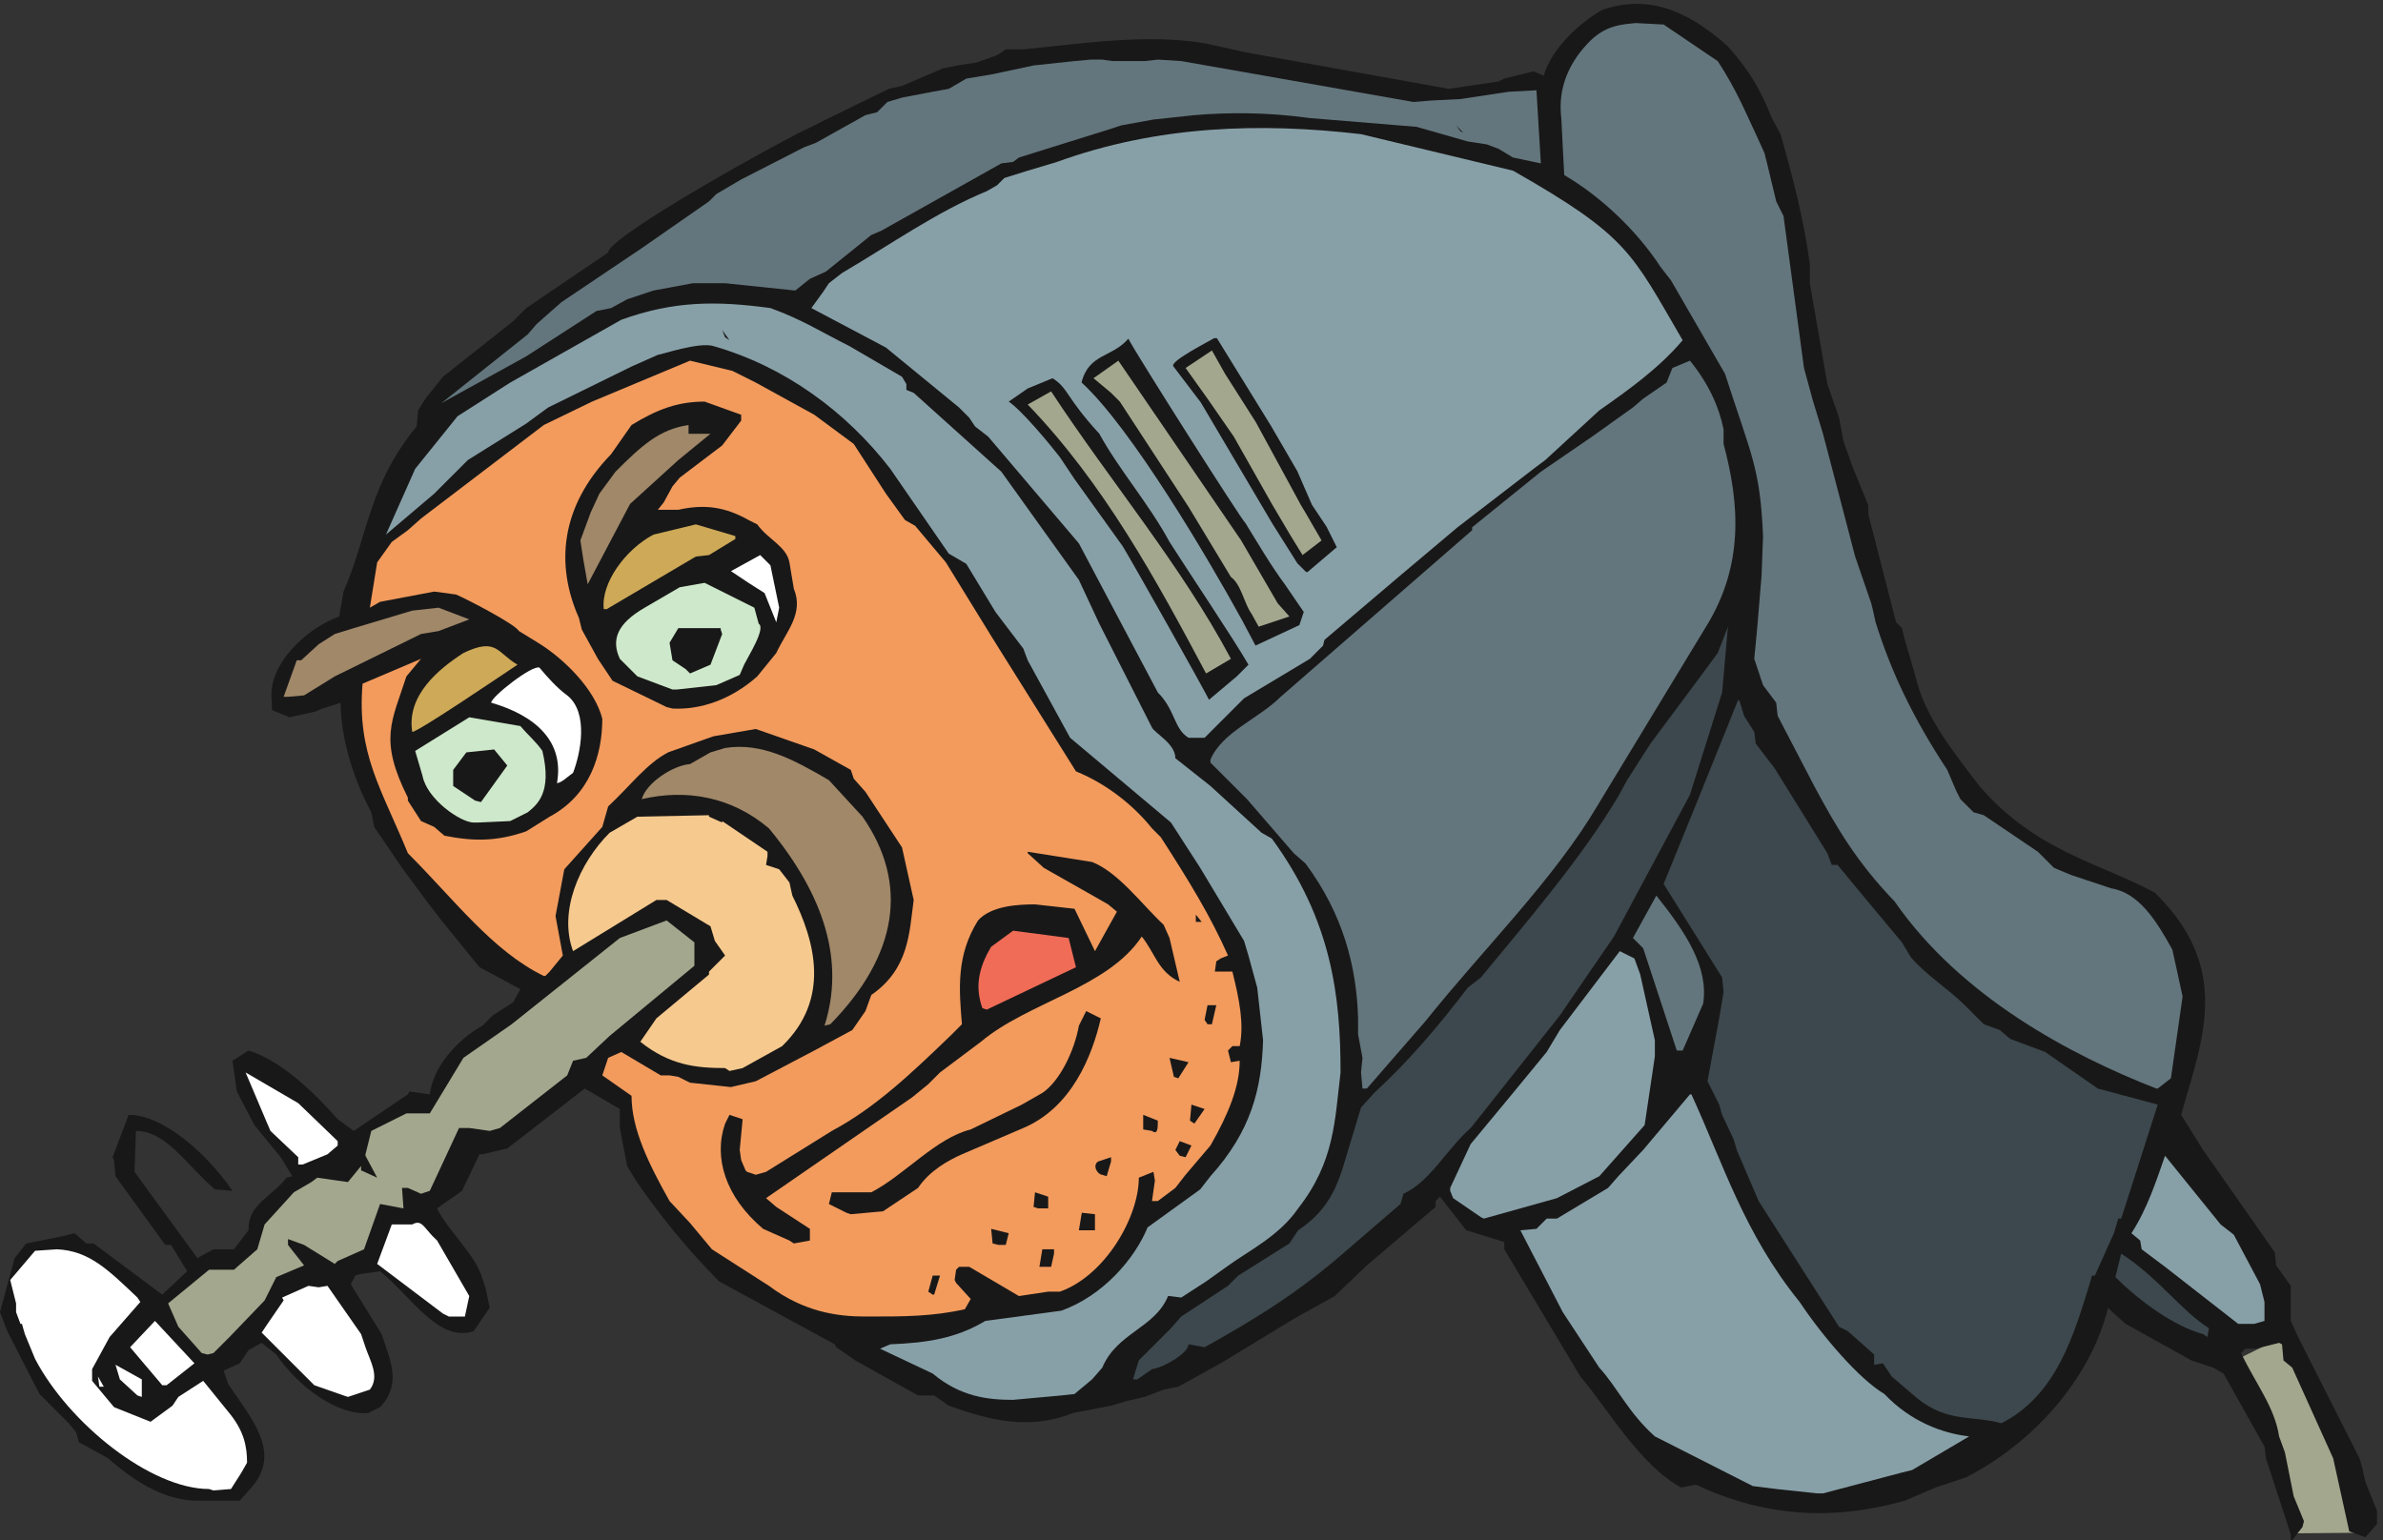 <svg xmlns="http://www.w3.org/2000/svg" xml:space="preserve" width="485.632" height="313.943"><rect width="100%" height="100%" fill="#333333" stroke="none"/><path d="m3435.25 281.129 83.59-270.219 106.92.98-123.44 302.29-67.07-33.051" style="fill:#a3a78e;fill-opacity:1;fill-rule:evenodd;stroke:none" transform="matrix(.133 0 0 -.133 0 314)"/><path d="M3510.08.422v8.957L3472 125.87l-2.24 17.918-62.72 112-15.68 8.961-33.6 11.199-100.8 56-20.16 17.922-6.72 6.719c-24.64-100.801-105.28-201.602-217.28-259.852l-47.04-15.68-47.04-20.16c-112-31.359-215.04-24.636-320.32 24.641l-22.4-4.48c-62.72 33.601-114.24 123.211-154.56 170.25L2304.96 446.19v11.2l-58.24 17.918-40.32 51.519-6.72-6.719v-8.961L2094.4 421.55l-49.28-47.039-60.48-33.602-114.24-69.441-64.96-35.84-22.4-4.481-29.12-11.199-29.12-6.719-22.4-6.718-58.24-11.203c-67.2-26.879-127.68-11.2-190.4 11.203l-22.4 15.679h-24.64l-96.32 53.758-29.12 20.16-2.24 4.481-176.96 96.32C1052.8 446.19 1008 502.19 974.398 551.468l-13.437 22.402-11.199 58.238v29.121L896 692.59l-118.719-91.84-38.082-8.961h-4.48l-26.879-56-38.078-26.879c15.679-33.601 58.238-69.441 69.437-107.519l4.481-13.442 6.718-31.359-24.636-35.84C672 302.832 631.68 372.27 582.398 412.59l-31.359-4.481-6.719-2.238-6.718-13.441 47.039-76.16c13.437-40.321 31.359-76.161-2.243-112l-17.918-8.961c-47.039-4.481-107.519 40.32-141.121 89.601l-22.398 17.922-20.16-11.203-13.442-20.16-24.64-11.199 6.722-20.161c35.84-53.757 82.879-105.277 35.84-159.05l-17.922-20.16h-64.961c-47.039 0-94.078 26.882-136.636 64.972l-44.801 24.641-4.481 15.679-11.199 13.438-44.8 44.801-49.282 96.32L0 349.871l22.398 82.879 17.922 22.398 56 11.204 17.918 4.476 17.922-15.68h11.199l105.282-78.398 38.078 35.84-24.641 40.32h-8.957l-76.16 105.281-2.242 24.641-2.239 4.477 24.641 64.961c53.758 0 120.957-60.481 159.039-116.481l-26.879 2.242c-42.562 35.84-73.922 89.598-120.961 89.598l-2.242-62.719 96.32-132.16 24.641 13.441h31.359l22.403 29.118v2.242c0 38.078 35.84 49.277 58.238 78.398l8.961 2.242-17.922 29.118-40.316 49.281-26.883 51.519-6.719 47.039 24.641 15.68c51.519-15.68 103.039-67.199 136.64-105.277l24.637-17.922 82.883 56 2.238 4.48 31.36-4.48c4.48 40.32 40.32 82.883 80.64 105.281l15.68 15.68 31.359 20.16 11.203 20.16-62.722 33.602-58.239 71.679-22.402 29.118L616 1030.83l-42.559 62.72-4.48 22.4c-26.883 49.28-47.039 114.24-47.039 168-11.203-4.48-24.641-6.72-38.082-13.44l-40.32-8.96-26.879 11.2v11.2c-8.961 58.24 53.757 114.25 103.039 132.16l6.718 38.09c38.082 87.35 38.082 163.51 112 253.11l2.243 24.64 11.199 17.93 26.879 33.59 107.519 85.12 20.16 20.16 125.442 85.13c0 24.64 271.04 174.71 306.88 190.39l31.36 15.68 91.84 44.8 20.16 4.48 62.72 26.88 22.4 4.48 29.12 4.48 31.36 11.2 13.44 8.96H1568c91.84 8.97 190.4 24.65 280 8.97l60.48-13.45 311.36-56 76.16 11.2 8.96 4.48 44.8 11.2 15.68-6.72c11.2 40.32 53.76 80.64 89.6 100.8 64.96 22.4 125.44 4.49 192.64-56 33.6-38.08 49.28-64.96 67.2-109.76l13.44-24.64c20.16-71.68 35.84-132.16 44.8-199.36v-29.11l26.88-154.57 17.92-51.52 6.72-35.84 13.44-38.07 24.64-60.48v-13.45l42.56-165.76 8.96-8.95 4.48-17.93 15.68-53.76c13.44-60.48 53.76-112 98.56-170.24 87.36-100.8 181.44-116.48 268.8-163.52 107.52-105.281 80.64-203.84 49.28-309.121l-8.96-31.359 33.6-53.758 109.76-156.801 2.24-20.16 22.4-31.36V336.43l11.2-24.641 94.08-185.918 4.48-15.691 4.48-20.16 17.92-44.801v-20.16l-17.92-20.16-24.64 8.96-24.64 112.012-62.72 138.879-13.44 11.199-2.24 24.641-4.48 2.242-35.84-8.961h-15.68l-2.24-2.242-4.48-4.481c22.4-47.039 51.52-82.878 58.24-127.679l8.96-24.637 13.44-67.21 15.68-38.083-2.24-8.957-15.68-20.16h-2.24" style="fill:#191818;fill-opacity:1;fill-rule:evenodd;stroke:none" transform="matrix(.133 0 0 -.133 0 314)"/><path d="m2784.32 72.102-62.72 6.718-35.84 4.48-150.08 76.169c-40.32 35.84-58.24 76.16-85.12 105.281l-56 85.121-64.96 125.438 24.64 2.242 15.68 15.679h15.68l78.4 47.04 15.68 17.921 38.08 40.321 71.68 85.117h2.24c49.28-107.52 80.64-212.797 165.76-318.078 35.84-53.762 91.84-118.719 129.92-141.121 40.32-42.559 89.6-60.481 129.92-64.961l-87.36-51.528-17.92-4.48-118.72-31.36h-8.96" style="fill:#87a0a8;fill-opacity:1;fill-rule:evenodd;stroke:none" transform="matrix(.133 0 0 -.133 0 314)"/><path d="M320.32 78.82c-89.601 0-215.039 100.809-266.558 199.371L38.078 316.27l-4.476 15.679h-2.243l-6.718 17.922v13.438l-8.961 35.839 38.082 44.801 33.597 2.242c49.282-2.242 78.403-31.359 123.2-73.921l4.48-6.719L168 311.789l-26.879-49.277V244.59l33.598-40.32 56-22.399 33.601 24.641 8.961 13.437 38.078 24.641 38.082-47.039c24.637-29.121 29.118-53.762 29.118-78.403l-8.957-15.687-15.68-24.64-26.883-2.239-6.719 2.238m2224.32 38.078 4.48 2.25-4.48-2.25" style="fill:#fff;fill-opacity:1;fill-rule:evenodd;stroke:none" transform="matrix(.133 0 0 -.133 0 314)"/><path d="M3057.6 181.871c-42.56 8.961-80.64 0-127.68 42.559l-31.36 26.879-13.44 20.16-13.44-2.239v15.68l-40.32 35.84-13.44 6.719-71.68 112-51.52 80.64-33.6 78.403-4.48 15.679-17.92 38.079-4.48 15.679-17.92 35.84 17.92 96.32 6.72 40.321-2.24 22.402-89.6 143.358 49.28 120.96 64.96 161.28 2.24-2.24 6.72-22.4 15.68-24.64 2.24-17.92 29.12-38.08 80.64-129.92 6.72-17.92h8.96l31.36-38.08 67.2-80.64 13.44-22.399c22.4-26.882 58.24-49.281 82.88-73.921l29.12-29.122 24.64-8.957L3080 768.75l53.76-20.16 80.64-56 91.84-24.641-56-174.719h-4.48l-6.72-22.398-29.12-64.961h-4.48l-4.48-15.68c-22.4-71.679-49.28-168-134.4-210.562l-8.96 2.242" style="fill:#3c484d;fill-opacity:1;fill-rule:evenodd;stroke:none" transform="matrix(.133 0 0 -.133 0 314)"/><path d="M1552.32 215.469c-38.08 0-80.64 4.48-123.2 40.32l-80.64 38.082 15.68 6.719c56 2.242 100.8 8.961 145.6 35.84l116.48 15.679c62.72 22.403 112 78.403 132.16 127.68l80.64 58.242 15.68 20.16c62.72 69.438 78.4 134.399 80.64 208.321l-8.96 80.636-13.44 49.278-6.72 22.402-67.2 112.002-44.8 69.44-154.56 129.92-64.96 118.72-6.72 17.92-42.56 56-44.8 73.92-26.88 15.68-89.6 129.92c-67.2 87.36-161.28 156.8-271.04 188.16-22.4 6.72-80.64-13.44-85.12-13.44l-40.32-17.92L840 1736.43l-33.602-24.64-89.597-56-35.84-35.84-15.68-15.68-73.922-62.72 44.801 100.8 64.961 80.64 80.641 51.52L952 1870.83c80.64 29.12 145.6 29.12 228.48 17.92 49.28-17.92 76.16-35.84 120.96-58.24l80.64-47.04 6.72-11.2v-8.96l11.2-4.48 134.4-120.96 118.72-165.76 31.36-67.2 80.64-159.04c4.48-8.96 35.84-24.64 35.84-47.04l53.76-42.56 78.4-71.68 15.68-8.96c91.84-125.442 105.28-241.919 105.28-358.4-8.96-73.921-8.96-136.64-64.96-208.32-29.12-42.558-76.16-64.961-109.76-89.601L1848 396.91l-38.08-24.64-17.92 2.242h-2.24c-20.16-49.282-78.4-56-100.8-109.762l-15.68-17.918-26.88-22.402-20.16-2.239-73.92-6.722" style="fill:#87a0a8;fill-opacity:1;fill-rule:evenodd;stroke:none" transform="matrix(.133 0 0 -.133 0 314)"/><path d="m210.559 222.191-26.879 24.641-6.719 22.398 40.32-22.398v-26.883l-6.722 2.242m315.839 0-44.796 15.68-80.641 80.641 8.961 13.437 24.637 35.84-2.239 4.481 40.321 17.921 15.679-2.242 13.442 2.242 51.519-73.921L560 296.109c6.719-20.16 22.398-44.8 6.719-64.961l-33.598-11.199-6.723 2.242M152.32 235.629l-2.242 15.68 8.961-15.68zm96.321 2.242-49.282 58.238 38.082 40.321 60.481-64.961-42.563-33.598h-6.718" style="fill:#fff;fill-opacity:1;fill-rule:evenodd;stroke:none" transform="matrix(.133 0 0 -.133 0 314)"/><path d="m1736 246.832 8.96 29.117 20.16 20.16 29.12 29.121 15.68 17.918 71.68 47.043 15.68 15.68 78.4 49.277 13.44 20.161c40.32 26.882 56 58.242 67.2 91.839l29.12 96.321 20.16 22.402c53.76 49.277 100.8 105.277 143.36 161.277l20.16 15.684c73.92 89.598 154.56 183.678 210.56 277.758l13.44 24.64 35.84 56 71.68 96.32 31.36 42.56 15.68 40.32-8.96-100.8-49.28-156.8-116.48-217.279-82.88-120.961-118.72-150.078-17.92-22.403c-35.84-31.359-62.72-82.879-103.04-100.8l-4.48-15.68-80.64-69.438c-73.92-64.961-138.88-105.281-219.52-150.082l-24.64 4.481c0-13.442-38.08-35.84-56-38.078l-22.4-15.68H1736" style="fill:#3c484d;fill-opacity:1;fill-rule:evenodd;stroke:none" transform="matrix(.133 0 0 -.133 0 314)"/><path d="m309.121 287.148-35.84 40.321-15.679 35.84 62.718 51.523h38.078l35.84 31.359 11.203 38.079 44.797 49.281 26.883 15.679 8.957 6.719 31.363-4.48 15.68-2.239 20.16 24.641v-6.723l24.641-11.199L560 589.551v2.238l8.961 35.84 53.758 26.883h35.84l51.519 85.117L784 791.148l165.762 132.161 71.678 26.882L1064 916.59v-35.84L934.082 773.23l-35.844-33.601-20.16-4.481-8.957-22.398-103.043-80.641-15.68-4.48-31.359 4.48h-15.68l-44.8-96.32-13.438-4.48-20.16 8.961H616l2.238-31.36-35.84 6.719-24.636-69.438-40.321-17.921-4.48-4.481-47.039 29.121-24.641 8.961v-8.961l24.641-31.359-42.563-17.922-2.238-4.481-15.68-31.359-53.761-56-24.641-24.641-8.961-2.238-8.957 2.238" style="fill:#a3a78e;fill-opacity:1;fill-rule:evenodd;stroke:none" transform="matrix(.133 0 0 -.133 0 314)"/><path d="M3375.68 316.27c-42.56 11.199-96.32 49.281-134.4 87.359l8.96 35.84c56-35.84 91.84-87.36 134.4-114.239l-2.24-13.441-6.72 4.481" style="fill:#3c484d;fill-opacity:1;fill-rule:evenodd;stroke:none" transform="matrix(.133 0 0 -.133 0 314)"/><path d="M3447.36 331.949h-17.92l-112 87.36-35.84 26.882-2.24 13.438-13.44 11.203c24.64 38.078 38.08 80.637 51.52 118.719l85.12-105.281 20.16-15.68 40.32-76.16 6.72-26.879V336.43l-15.68-4.481h-6.72" style="fill:#87a0a8;fill-opacity:1;fill-rule:evenodd;stroke:none" transform="matrix(.133 0 0 -.133 0 314)"/><path d="M1326.08 343.148c-42.56 0-94.08 6.723-147.84 47.043l-87.36 56-33.6 40.321-31.36 33.597c-31.361 56-58.24 109.762-58.24 161.282l-44.801 31.359 8.961 26.879L952 748.59l60.48-35.84h13.44l13.44-2.238 17.92-8.961 62.72-6.719 38.08 8.957 89.6 47.043 58.24 31.359 20.16 29.118 8.96 24.64c58.24 40.321 58.24 96.321 64.96 145.602l-17.92 80.639-56 85.12-17.92 20.16-4.48 13.44-56 31.36-89.6 31.36-64.96-11.2-69.44-24.64c-33.602-17.92-56-49.28-91.84-82.88l-8.961-31.36-58.238-64.96-13.442-71.68 11.199-60.48-20.16-24.641-6.718-6.719h-2.239c-78.402 38.078-136.64 116.481-208.32 188.16-40.32 98.56-78.402 152.32-69.441 259.84l89.601 38.08-22.402-26.88c-22.399-69.44-42.559-96.32 2.242-185.92v-4.48l20.16-31.36 20.16-8.96 15.68-13.44c44.801-8.96 80.641-8.96 125.437 6.72l35.84 22.4c62.723 33.6 80.641 96.32 80.641 150.08-11.199 44.8-58.238 91.84-98.559 116.48l-29.121 17.92c-6.719 11.2-80.64 49.28-96.32 56l-33.598 4.48-82.883-15.68-15.679-8.96 11.199 69.44 22.402 31.36 24.641 17.92 20.16 17.92 188.16 143.36 73.918 35.84 150.081 62.72 64.96-15.68 35.84-17.92 89.6-49.28 60.48-44.8 49.28-76.16 29.12-40.32 15.68-8.96 47.04-56 71.68-116.48 127.68-203.84c49.28-20.16 89.6-53.76 116.48-87.36l13.44-13.44c44.8-69.44 76.16-120.96 103.04-181.44l-11.2-4.481-6.72-4.48-2.24-15.68h26.88c11.2-44.801 17.92-80.641 11.2-114.238h-11.2l-6.72-6.719 4.48-17.922 13.44 2.238c0-40.316-17.92-82.878-44.8-129.918l-38.08-44.8-15.68-20.16-26.88-20.161h-8.96l4.48 31.36-2.24 13.441-22.4-8.961c0-60.48-51.52-150.078-120.96-174.719h-17.92l-44.8-6.718-76.16 44.797h-15.68l-4.48-4.477-2.24-15.684 2.24-4.476 22.4-24.641-8.96-15.679c-49.28-11.204-94.08-11.204-143.36-11.204h-8.96" style="fill:#f29b5d;fill-opacity:1;fill-rule:evenodd;stroke:none" transform="matrix(.133 0 0 -.133 0 314)"/><path d="m678.719 347.629-100.797 76.16 22.398 60.481h31.36c15.679 8.96 17.922-6.719 38.082-24.641l49.277-85.117-6.719-31.364h-24.64l-8.961 4.481" style="fill:#fff;fill-opacity:1;fill-rule:evenodd;stroke:none" transform="matrix(.133 0 0 -.133 0 314)"/><path d="m17.922 349.871 6.719-2.242-6.72 2.242M1422.4 381.23l6.72 24.641h11.2l-8.96-29.121h-2.24l-6.72 4.48m170.24 38.079 4.48 26.882h17.92v-6.722l-4.48-20.16h-17.92m-71.68 35.839-2.24 22.403 26.88-6.719-4.48-17.922h-11.2l-8.96 2.238m-311.36 4.481-40.32 17.922c-58.24 49.281-76.16 109.758-58.24 161.281l6.72 13.438 20.16-6.719-4.48-47.039 2.24-15.68 6.72-15.684 2.24-2.238 13.44-4.48 15.68 4.48 100.8 62.719c67.2 35.84 123.2 89.601 181.44 145.601l17.92 17.918c-4.48 53.762-8.96 105.282 24.64 159.043 20.16 22.399 60.48 24.641 87.36 24.641l60.48-6.723 31.36-64.961 33.6 60.481-13.44 11.203-31.36 17.918-67.2 38.08-24.64 22.4v2.24l98.56-15.68c40.32-15.68 76.16-64.958 109.76-96.321l8.96-20.16 15.68-67.2c-33.6 15.68-38.08 44.801-58.24 69.442-51.52-78.403-174.72-100.801-246.4-161.281l-62.72-47.04-17.92-17.921-24.64-20.161-224-154.558 15.68-13.442 51.52-33.597v-17.922l-24.64-4.481-6.72 4.481m443.52 15.68 4.48 26.882 20.16-2.242v-24.64h-24.64" style="fill:#191818;fill-opacity:1;fill-rule:evenodd;stroke:none" transform="matrix(.133 0 0 -.133 0 314)"/><path d="m2269.12 495.469-42.56 29.121-4.48 11.199v4.481l31.36 67.199 64.96 78.402 51.52 62.719 20.16 33.601 91.84 120.957 22.4-11.199 8.96-24.64 22.4-100.797v-24.641L2520 636.59l-69.44-78.399-64.96-33.601-112-31.36-4.48 2.239" style="fill:#87a0a8;fill-opacity:1;fill-rule:evenodd;stroke:none" transform="matrix(.133 0 0 -.133 0 314)"/><path d="m1296.96 502.191-26.88 13.438 4.48 17.922h60.48c51.52 26.879 98.56 82.879 152.32 96.32l78.4 38.078 31.36 17.922c26.88 17.918 49.28 64.961 56 103.039l11.2 22.399 22.4-11.2c-13.44-58.238-44.8-136.64-118.72-168l-94.08-40.32c-20.16-8.957-49.28-24.641-67.2-51.519l-53.76-35.84-49.28-4.481-6.72 2.242m286.72 8.957 2.24 22.403 20.16-6.719V508.91h-15.68l-6.72 2.238" style="fill:#191818;fill-opacity:1;fill-rule:evenodd;stroke:none" transform="matrix(.133 0 0 -.133 0 314)"/><path d="m3400.32 533.551 2.24 2.238-2.24-2.238" style="fill:#fff;fill-opacity:1;fill-rule:evenodd;stroke:none" transform="matrix(.133 0 0 -.133 0 314)"/><path d="M1688.96 560.43c-6.72 0-15.68 13.441-6.72 20.16l20.16 6.719v-6.719l-6.72-22.399-6.72 2.239" style="fill:#191818;fill-opacity:1;fill-rule:evenodd;stroke:none" transform="matrix(.133 0 0 -.133 0 314)"/><path d="M456.961 576.109v11.2l-42.563 40.32-6.718 15.68-31.36 73.921 80.641-47.039 60.48-58.242v-6.719l-15.679-13.441-38.082-15.68h-6.719" style="fill:#fff;fill-opacity:1;fill-rule:evenodd;stroke:none" transform="matrix(.133 0 0 -.133 0 314)"/><path d="m1807.68 589.551-6.72 8.961 6.72 13.437 17.92-6.719-8.96-17.921-8.96 2.242m-56 40.32v22.399l22.4-8.961c0-11.2 0-22.399-8.96-15.68l-13.44 2.242m71.68 13.438 2.24 24.64 20.16-6.719-15.68-22.398-6.72 4.477" style="fill:#191818;fill-opacity:1;fill-rule:evenodd;stroke:none" transform="matrix(.133 0 0 -.133 0 314)"/><path d="m2087.68 692.59-2.24 24.64 2.24 22.399-6.72 35.84v24.64c-2.24 78.403-22.4 159.039-80.64 237.441l-17.92 15.68-71.68 82.88-56 56v4.48c17.92 42.56 73.92 62.72 107.52 96.32l293.44 255.36v4.48l105.28 85.12 78.4 53.76 62.72 44.8 15.68 13.44 35.84 24.64 8.96 22.4 26.88 11.2c29.12-35.84 44.8-71.68 51.52-105.28v-22.4c24.64-91.84 31.36-185.92-26.88-280l-165.76-273.28c-67.2-114.24-174.72-219.521-264.32-331.521l-89.6-103.039h-6.72" style="fill:#63767d;fill-opacity:1;fill-rule:evenodd;stroke:none" transform="matrix(.133 0 0 -.133 0 314)"/><path d="M3304 692.59c-132.16 51.519-300.16 141.121-400.96 286.719-58.24 60.481-89.59 114.241-123.2 176.961l-56 107.52-2.23 20.16-20.16 26.88-13.45 40.32 4.48 47.04 4.48 53.76 2.24 26.88 2.25 60.48c-4.49 105.28-17.93 123.2-58.25 248.64l-82.88 143.36-15.68 20.16c-38.08 58.24-94.07 109.76-147.84 141.12l-4.48 87.36c-4.48 35.84 4.48 76.16 40.32 114.24 26.88 29.12 53.77 29.12 73.92 31.36l42.57-2.24 69.43-47.04 13.44-8.96c29.13-44.8 42.56-78.4 60.48-116.48l11.2-24.64 4.48-17.92 13.45-56 11.19-22.4 31.36-232.96 13.45-49.28 15.68-51.52 11.19-42.56 38.08-145.6 24.64-71.68 2.25-8.96 4.48-20.16c24.63-78.4 58.23-147.84 109.75-226.24l13.45-31.36 6.71-13.44 20.16-20.16 15.68-4.48 82.88-56 24.64-24.64 26.89-11.2 60.47-20.161c42.57-6.719 69.44-49.278 94.08-94.078l15.68-71.68-17.92-125.441-20.15-15.68H3304" style="fill:#63767d;fill-opacity:1;fill-rule:evenodd;stroke:none" transform="matrix(.133 0 0 -.133 0 314)"/><path d="m1798.72 710.512-6.72 29.117 29.12-6.719-15.68-24.64-6.72 2.242" style="fill:#191818;fill-opacity:1;fill-rule:evenodd;stroke:none" transform="matrix(.133 0 0 -.133 0 314)"/><path d="M1111.04 723.949c-44.8 0-85.12 4.481-129.919 40.321l24.639 35.839 80.64 67.2v4.48l24.64 24.641-15.68 22.402-6.72 22.398-67.2 40.321h-15.68l-127.678-78.403c-22.402 60.481 8.957 134.402 56 181.442l42.559 24.64 109.759 2.24v-2.24l20.16-8.96v2.24l69.44-47.04v-6.72l-2.24-13.44 20.16-6.72 15.68-20.16 4.48-20.16c35.84-71.68 58.24-159.04-15.68-230.719l-60.48-33.602-20.16-4.48-6.72 4.48" style="fill:#f6c98e;fill-opacity:1;fill-rule:evenodd;stroke:none" transform="matrix(.133 0 0 -.133 0 314)"/><path d="m2569.28 750.832-51.52 156.797-15.68 15.68 35.84 64.961c44.8-56 80.64-109.758 71.68-165.758l-31.36-71.68h-8.96" style="fill:#63767d;fill-opacity:1;fill-rule:evenodd;stroke:none" transform="matrix(.133 0 0 -.133 0 314)"/><path d="M1263.36 788.914c31.36 98.559 0 199.359-85.12 302.396-58.24 49.28-127.68 60.48-194.881 44.8 6.719 24.64 47.041 51.52 73.921 53.77l31.36 17.91 22.4 6.72c56 8.96 105.28-17.92 159.04-49.28l51.52-56c71.68-103.04 53.76-212.796-49.28-318.078l-8.96-2.238" style="fill:#a08869;fill-opacity:1;fill-rule:evenodd;stroke:none" transform="matrix(.133 0 0 -.133 0 314)"/><path d="m1850.24 791.148-4.48 6.723 4.48 22.399h13.44l-6.72-29.122h-6.72" style="fill:#191818;fill-opacity:1;fill-rule:evenodd;stroke:none" transform="matrix(.133 0 0 -.133 0 314)"/><path d="M1505.28 815.789c-11.2 31.359-6.72 60.481 13.44 94.082l33.6 24.641 85.12-11.203 11.2-44.797L1512 813.551l-6.72 2.238" style="fill:#f06c57;fill-opacity:1;fill-rule:evenodd;stroke:none" transform="matrix(.133 0 0 -.133 0 314)"/><path d="M1832.32 947.949v11.199l8.96-11.199z" style="fill:#191818;fill-opacity:1;fill-rule:evenodd;stroke:none" transform="matrix(.133 0 0 -.133 0 314)"/><path d="M725.762 1100.27c-20.16 0-71.684 35.84-78.403 71.68l-11.199 38.08 82.879 51.52 78.402-13.44c11.2-13.44 24.637-24.64 33.598-38.08 15.68-64.96-8.961-82.88-22.398-94.08l-26.879-13.44-49.282-2.24h-6.718" style="fill:#cde8ca;fill-opacity:1;fill-rule:evenodd;stroke:none" transform="matrix(.133 0 0 -.133 0 314)"/><path d="m728 1133.87-33.602 22.4v24.64l20.161 26.88 42.562 4.48 20.16-24.64-40.32-56-8.961 2.24" style="fill:#191818;fill-opacity:1;fill-rule:evenodd;stroke:none" transform="matrix(.133 0 0 -.133 0 314)"/><path d="M853.441 1160.75c11.2 62.72-31.363 103.04-100.8 123.2 0 8.96 62.718 58.24 73.918 53.76 11.203-13.44 26.882-31.36 42.562-42.56 33.598-26.88 20.16-89.6 8.957-118.72-6.719-4.48-17.918-15.68-24.637-15.68" style="fill:#fff;fill-opacity:1;fill-rule:evenodd;stroke:none" transform="matrix(.133 0 0 -.133 0 314)"/><path d="M1821.12 1230.2c-22.4 13.43-20.16 42.55-47.04 69.43l-40.32 76.16-80.64 152.32-138.88 163.52-20.16 15.68-8.96 13.44-15.68 15.68-112 91.84-114.24 60.48 17.92 24.64 8.96 13.45 20.16 15.68c76.16 44.79 145.6 94.07 221.76 125.43l15.68 8.96 11.2 11.2 35.84 11.2 44.8 13.44c154.56 56 311.36 60.48 465.92 42.56l232.96-56c176.96-100.79 181.44-125.43 259.84-259.84-35.84-42.56-82.88-76.16-127.68-107.52l-82.88-76.16-17.92-13.43-116.48-89.61-85.12-71.68-118.72-100.8-2.24-8.96-20.16-20.16-100.8-60.47-60.48-60.48h-24.64" style="fill:#87a0a8;fill-opacity:1;fill-rule:evenodd;stroke:none" transform="matrix(.133 0 0 -.133 0 314)"/><path d="M631.68 1239.15c-8.961 56 40.32 96.32 78.398 120.96 51.524 24.64 51.524 0 82.883-17.92-26.883-17.92-152.32-103.04-161.281-103.04" style="fill:#cda958;fill-opacity:1;fill-rule:evenodd;stroke:none" transform="matrix(.133 0 0 -.133 0 314)"/><path d="m1021.44 1277.23-82.881 40.32-22.399 33.6-24.64 44.8-4.481 17.92c-35.84 80.64-29.121 170.24 49.281 250.88l31.36 44.8c40.32 24.64 71.68 35.84 112 35.84l56-20.16v-8.96l-29.12-38.08-64.96-49.28-11.2-13.44-13.44-24.64-8.96-11.2h31.36c40.32 8.96 71.68 4.48 107.52-15.68l13.44-6.72c15.68-22.4 44.8-33.6 49.28-58.24l6.72-40.32c15.68-38.08-11.2-64.96-26.88-98.56l-29.12-35.84c-40.32-35.84-87.36-51.52-129.92-49.28l-8.96 2.24m698.88 246.4-73.92 103.04-22.4 33.6c-15.68 20.16-58.24 71.68-78.4 85.12l29.12 20.16 38.08 15.68c24.64-15.68 20.16-29.12 71.68-85.12 29.12-53.76 76.16-107.52 107.52-165.76 26.88-42.56 96.32-145.6 120.96-188.16l-17.92-17.92-42.56-35.84c-11.2 22.4-112 201.6-132.16 235.2" style="fill:#191818;fill-opacity:1;fill-rule:evenodd;stroke:none" transform="matrix(.133 0 0 -.133 0 314)"/><path d="m434.559 1292.91 20.16 56h6.722l26.879 24.64 24.641 15.68 29.117 8.96 89.602 26.88 40.32 4.48 47.039-17.92L672 1393.71l-26.879-4.48-132.16-64.96-47.039-29.12-24.641-2.24h-6.722" style="fill:#a08869;fill-opacity:1;fill-rule:evenodd;stroke:none" transform="matrix(.133 0 0 -.133 0 314)"/><path d="m1030.4 1304.11-53.759 20.16-26.879 26.88c-13.442 29.12-4.481 53.76 38.078 78.4l53.76 31.36 38.08 6.72 76.16-38.08 6.72-24.64c11.2-6.72-15.68-49.28-22.4-62.72l-6.72-15.68-35.84-15.68-60.48-6.72h-6.72" style="fill:#cde8ca;fill-opacity:1;fill-rule:evenodd;stroke:none" transform="matrix(.133 0 0 -.133 0 314)"/><path d="m1050.56 1335.47-20.16 13.44-4.48 26.88 13.44 22.4h64.96v-2.24l2.24-6.72-17.92-47.04-31.36-13.44-6.72 6.72" style="fill:#191818;fill-opacity:1;fill-rule:evenodd;stroke:none" transform="matrix(.133 0 0 -.133 0 314)"/><path d="m1574.72 1740.91 35.84 20.16c89.6-136.64 199.36-266.56 275.52-409.92l-38.08-22.4c-76.16 143.36-156.8 291.2-273.28 412.16" style="fill:#a3a78e;fill-opacity:1;fill-rule:evenodd;stroke:none" transform="matrix(.133 0 0 -.133 0 314)"/><path d="M1903.6 1409.55c-51.52 94.08-170.24 295.68-246.4 365.12 11.2 44.8 47.04 38.08 71.68 67.2 11.2-22.4 174.72-280 179.2-282.24 17.92-29.12 40.32-67.2 60.48-94.08l29.12-42.56-6.72-20.16-67.2-31.36-20.16 38.08" style="fill:#191818;fill-opacity:1;fill-rule:evenodd;stroke:none" transform="matrix(.133 0 0 -.133 0 314)"/><path d="m1928.64 1400.43-11.2 20.16c-11.2 15.68-15.68 44.8-31.36 56l-64.96 107.52-105.28 161.28-13.44 13.44-26.88 22.4 38.08 26.88 188.16-275.52 56-96.32 17.92-20.16-47.04-15.68" style="fill:#a3a78e;fill-opacity:1;fill-rule:evenodd;stroke:none" transform="matrix(.133 0 0 -.133 0 314)"/><path d="M925.121 1427.31c-4.48 40.32 33.598 91.84 76.159 114.24l64.96 15.68 60.48-17.92v-4.48l-40.32-24.64-20.16-2.24-136.638-80.64h-4.481" style="fill:#cda958;fill-opacity:1;fill-rule:evenodd;stroke:none" transform="matrix(.133 0 0 -.133 0 314)"/><path d="m1189.44 1407.15-17.92 44.8-24.64 15.68-26.88 17.92 44.8 24.64 15.68-15.68 13.44-64.96-4.48-22.4" style="fill:#fff;fill-opacity:1;fill-rule:evenodd;stroke:none" transform="matrix(.133 0 0 -.133 0 314)"/><path d="m1987.84 1497.63-38.08 60.48L1840 1744.03l-42.56 56c-2.24 8.96 56 38.08 62.72 42.56h4.48l82.88-134.4 40.32-69.44 22.4-51.52 22.4-33.6 15.68-31.36-44.8-38.08h-2.23l-13.45 13.44" style="fill:#191818;fill-opacity:1;fill-rule:evenodd;stroke:none" transform="matrix(.133 0 0 -.133 0 314)"/><path d="m1977.92 1539.31-29.12 49.28-58.24 103.04-40.32 58.24-33.6 47.04 40.32 26.88 20.16-35.84 47.04-73.92 69.44-127.68 6.72-11.2 24.64-42.56-29.12-22.4-17.92 29.12" style="fill:#a3a78e;fill-opacity:1;fill-rule:evenodd;stroke:none" transform="matrix(.133 0 0 -.133 0 314)"/><path d="m893.762 1503.47-4.481 29.12 15.68 42.56 13.437 29.12 24.641 33.6c40.32 40.32 67.201 64.96 112.001 71.68v-13.44h33.6l-49.28-40.32-73.919-67.2-64.961-123.2-6.718 38.08" style="fill:#a08869;fill-opacity:1;fill-rule:evenodd;stroke:none" transform="matrix(.133 0 0 -.133 0 314)"/><path d="m676.48 1743.15 132.161 105.28 13.441 15.68 38.078 33.6 123.199 82.88 103.041 71.68 11.2 11.2 38.08 22.4 96.32 49.28 17.92 6.72 76.16 42.56 17.92 4.48 15.68 15.68 22.4 6.72 47.04 8.96 24.64 4.48 26.88 15.68 40.32 6.72 62.72 13.44 62.72 6.72 24.64 2.24h17.92l15.68-2.24h49.28l20.16 2.24 35.84-2.24 356.16-62.72 26.88 2.24 44.8 2.24 73.92 11.2 42.56 2.24 6.72-112-42.56 8.96-22.4 13.44-17.92 6.72-29.12 4.48-78.4 22.4-163.52 13.44c-64.96 8.96-123.2 8.96-176.96 4.48l-62.72-6.72-49.28-8.96-13.44-4.48-143.36-44.8-8.96-6.72-17.92-2.24-183.68-103.04-15.68-6.72-69.44-56-24.64-11.2-22.4-17.92-107.52 11.2h-49.28l-60.48-11.2-40.319-13.44-24.641-13.44-22.398-4.48-107.524-69.44-129.918-71.68" style="fill:#63767d;fill-opacity:1;fill-rule:evenodd;stroke:none" transform="matrix(.133 0 0 -.133 0 314)"/><path d="m1111.04 1843.95-4.48 11.2 11.2-15.68zm1126.72 315.84-6.72 8.96 11.2-11.2z" style="fill:#191818;fill-opacity:1;fill-rule:evenodd;stroke:none" transform="matrix(.133 0 0 -.133 0 314)"/></svg>
